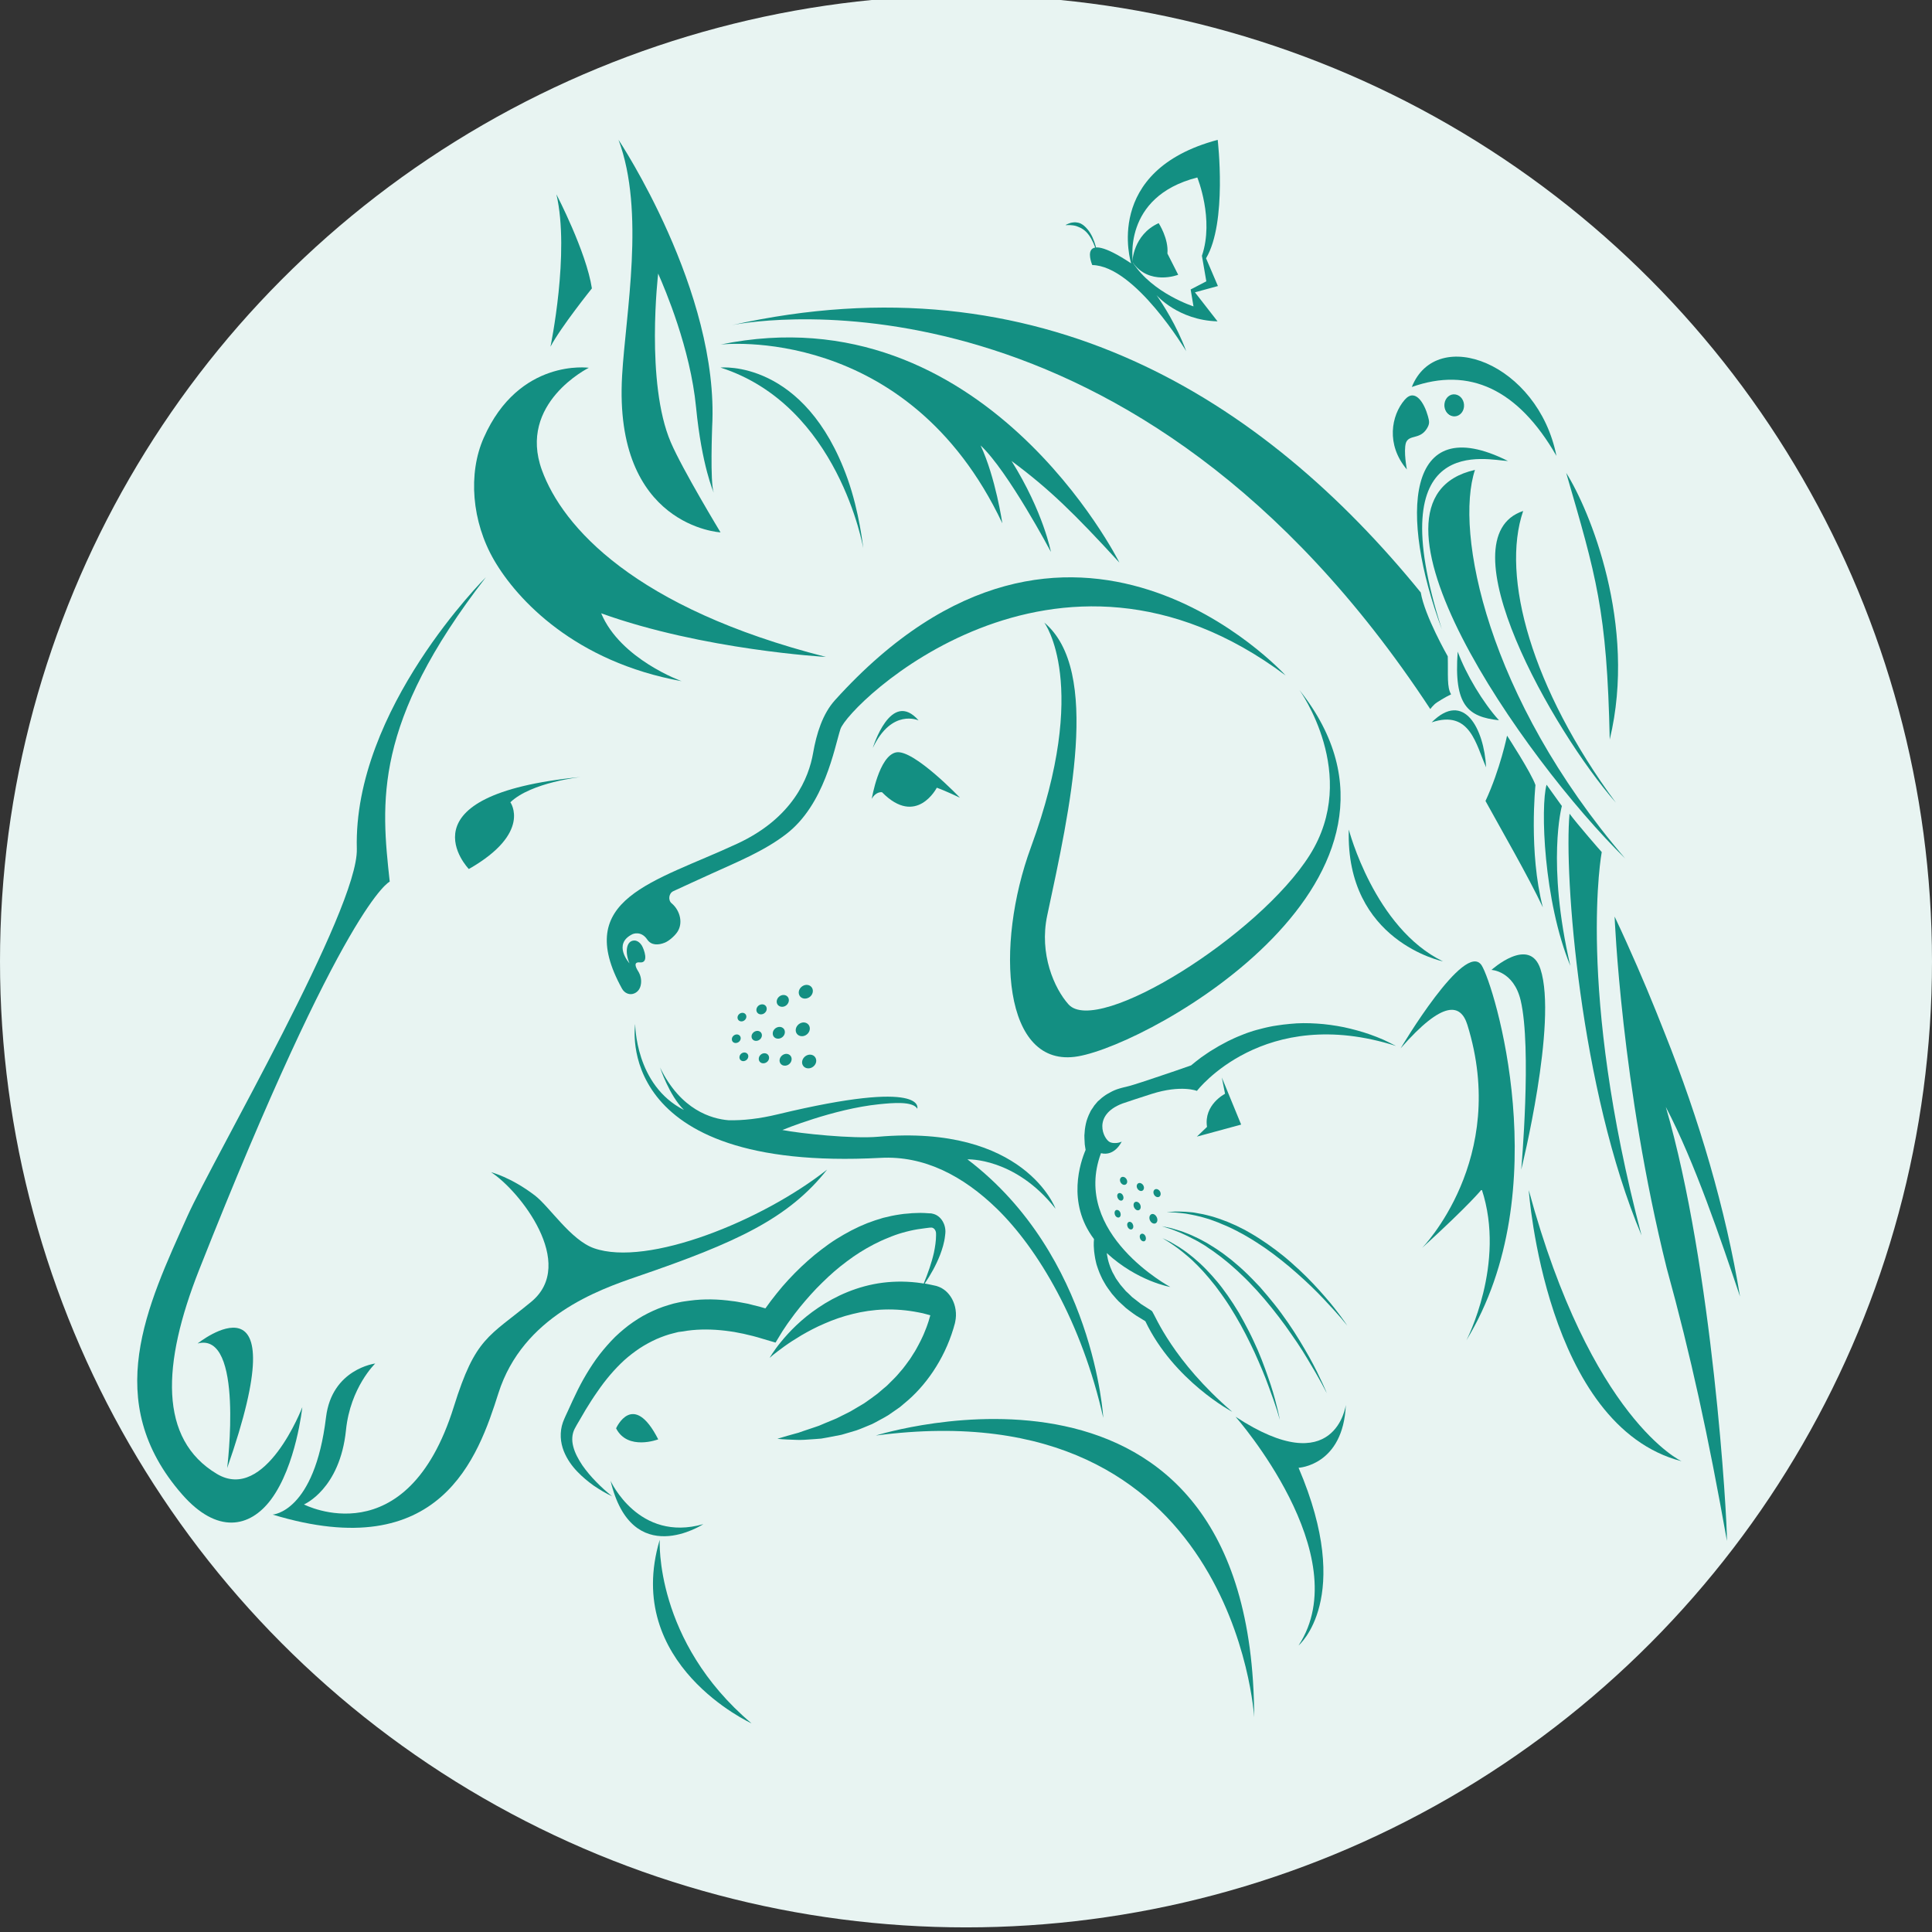 <?xml version="1.0" encoding="utf-8"?>
<!-- Generator: Adobe Illustrator 16.0.0, SVG Export Plug-In . SVG Version: 6.00 Build 0)  -->
<!DOCTYPE svg PUBLIC "-//W3C//DTD SVG 1.1//EN" "http://www.w3.org/Graphics/SVG/1.1/DTD/svg11.dtd">
<svg version="1.1" id="Calque_1" xmlns="http://www.w3.org/2000/svg" xmlns:xlink="http://www.w3.org/1999/xlink" x="0px" y="0px"
	 width="36px" height="36px" viewBox="0 0 36 36" enable-background="new 0 0 36 36" xml:space="preserve">
<rect x="0" y="0" width="36" height="36" fill="#333333" stroke="none"/>
<circle fill="#E8F4F2" cx="18" cy="17.914" r="18"/>
<g>
	<g>
		<g>
			<path id="XMLID_137_" fill="#138F82" d="M10.257,6.461c0,0,0.365-1.748,0.111-2.84c0,0,0.558,1.071,0.661,1.753
				C11.029,5.374,10.453,6.09,10.257,6.461z"/>
			<path fill="#138F82" d="M9.151,21.843c0.529,0.341,1.608,1.705,0.748,2.414c-0.798,0.658-1.04,0.664-1.442,1.953
				c-0.878,2.818-2.793,1.823-2.793,1.823s0.67-0.281,0.783-1.386c0.081-0.796,0.545-1.24,0.545-1.24s-0.807,0.1-0.917,1.001
				C5.86,28.184,5.08,28.222,5.08,28.222c3.131,0.952,3.83-1.073,4.208-2.264c0.455-1.428,1.857-1.922,2.595-2.175
				c1.841-0.63,2.809-1.078,3.529-1.989c-1.215,0.957-3.345,1.816-4.344,1.465c-0.434-0.153-0.828-0.774-1.102-0.984
				C9.518,21.933,9.151,21.843,9.151,21.843z"/>
			<path id="XMLID_142_" fill="#138F82" d="M7.262,16.428c0,0-0.833,0.354-3.554,7.24c-0.691,1.753-0.752,3.147,0.333,3.796
				c0.908,0.543,1.592-1.243,1.592-1.243s-0.114,1.092-0.585,1.723c-0.396,0.527-1.003,0.644-1.652-0.095
				c-1.523-1.737-0.65-3.522,0.096-5.187c0.495-1.101,3.188-5.722,3.157-6.844c-0.071-2.605,2.405-5.062,2.405-5.062
				C6.945,13.478,7.101,14.952,7.262,16.428z"/>
			<path id="XMLID_143_" fill="#138F82" d="M3.682,25.034c0,0,1.896-1.513,0.551,2.321C4.233,27.355,4.553,24.803,3.682,25.034z"/>
			<path id="XMLID_144_" fill="#138F82" d="M9.51,14.949c0,0,0.409,0.569-0.774,1.244c0,0-1.338-1.382,2.087-1.715
				C10.823,14.479,9.901,14.576,9.51,14.949z"/>
			<path id="XMLID_145_" fill="#138F82" d="M10.098,8.761c0.383,1.052,1.724,2.572,5.293,3.48c0,0-2.286-0.128-4.189-0.813
				c0.36,0.858,1.5,1.265,1.5,1.265c-1.987-0.36-3.065-1.516-3.494-2.253c-0.419-0.72-0.49-1.617-0.194-2.283
				c0.657-1.487,1.958-1.304,1.958-1.304S9.642,7.51,10.098,8.761z"/>
			<path fill="#138F82" d="M28.082,13.708c0,0-0.128,0.628-0.402,1.217c0.284,0.518,0.797,1.404,1.069,1.982
				c-0.267-1.024-0.138-2.278-0.138-2.278C28.535,14.403,28.082,13.708,28.082,13.708z"/>
			<path fill="#138F82" d="M26.977,12.23c0,0-0.431-0.753-0.503-1.19c-2.931-3.604-7.1-6.263-12.834-4.982
				c0.535-0.108,7.498-1.235,13.011,7.154c0.023-0.029,0.048-0.059,0.077-0.086c0.042-0.042,0.223-0.147,0.311-0.188
				C26.958,12.802,26.986,12.584,26.977,12.23z"/>
			<path fill="#138F82" d="M32.423,24.159c-0.268-1.631-0.766-3.311-1.401-4.902c-0.211-0.539-0.445-1.103-0.707-1.682
				c-0.074-0.164-0.15-0.33-0.229-0.496c0,0,0.122,3.141,0.97,6.549c0.45,1.632,0.775,3.128,1.123,5.085
				c0.007-0.416-0.268-5.11-1.139-8.087C31.584,21.667,32.064,23.097,32.423,24.159z"/>
			<path id="XMLID_148_" fill="#138F82" d="M13.299,9.178c0,0-0.222-0.495-0.329-1.589c-0.106-1.095-0.577-2.198-0.706-2.491
				c0,0-0.24,2.035,0.235,3.143c0.219,0.511,0.927,1.679,0.927,1.679S11.43,9.813,11.592,7c0.066-1.157,0.434-3.058-0.067-4.395
				c0,0,1.884,2.825,1.745,5.35C13.271,7.955,13.229,8.991,13.299,9.178z"/>
		</g>
		<g>
			<path fill="#138F82" d="M23.023,26.399c1.866,1.224,2.055-0.222,2.055-0.222c-0.049,1.133-0.881,1.173-0.881,1.173
				c1.042,2.436,0,3.311,0,3.311C25.299,28.98,23.023,26.399,23.023,26.399z"/>
			<path fill="#138F82" d="M23.127,20.955l-0.36-0.877l0.06,0.303c0,0-0.4,0.202-0.336,0.617l-0.189,0.181L23.127,20.955z"/>
			<path fill="#138F82" d="M27.342,19.095c0.781,2.506-0.844,4.159-0.844,4.159c0.906-0.827,1.112-1.092,1.112-1.092
				c0.458,1.386-0.286,2.813-0.286,2.813c1.703-2.791,0.51-6.638,0.284-6.987c-0.31-0.479-1.509,1.546-1.509,1.546
				C26.89,18.629,27.218,18.699,27.342,19.095z"/>
			<g>
				<g>
					<path fill="#138F82" d="M20.966,21.944c-0.033-0.024-0.073-0.02-0.09,0.014c-0.017,0.032-0.002,0.079,0.03,0.104
						c0.033,0.026,0.074,0.02,0.091-0.014C21.013,22.017,21,21.97,20.966,21.944z"/>
					<path fill="#138F82" d="M21.219,22.176c0.033,0.026,0.074,0.021,0.09-0.013c0.017-0.032,0.003-0.079-0.031-0.104
						c-0.033-0.025-0.073-0.02-0.09,0.013C21.171,22.104,21.186,22.151,21.219,22.176z"/>
					<path fill="#138F82" d="M21.62,22.278c0.017-0.033,0.003-0.081-0.031-0.106c-0.032-0.025-0.073-0.02-0.09,0.014
						c-0.016,0.032-0.002,0.08,0.031,0.105S21.604,22.311,21.62,22.278z"/>
				</g>
				<g>
					<path fill="#138F82" d="M20.782,22.651c0.021,0.034,0.058,0.047,0.082,0.027c0.023-0.02,0.025-0.063,0.004-0.098
						c-0.021-0.033-0.058-0.045-0.082-0.025C20.764,22.574,20.762,22.617,20.782,22.651z"/>
					<path fill="#138F82" d="M21.018,22.873c0.021,0.034,0.059,0.047,0.081,0.027c0.024-0.02,0.025-0.063,0.004-0.098
						c-0.021-0.034-0.058-0.046-0.081-0.025C20.998,22.796,20.997,22.839,21.018,22.873z"/>
					<path fill="#138F82" d="M21.252,23.094c0.022,0.034,0.059,0.047,0.082,0.028c0.023-0.02,0.025-0.063,0.004-0.098
						s-0.058-0.046-0.082-0.026C21.232,23.017,21.231,23.06,21.252,23.094z"/>
				</g>
				<g>
					<path fill="#138F82" d="M20.916,22.261c0.023,0.032,0.025,0.075,0.004,0.098s-0.059,0.015-0.083-0.018
						s-0.026-0.076-0.005-0.098C20.854,22.221,20.893,22.229,20.916,22.261z"/>
					<path fill="#138F82" d="M21.234,22.427c0.027,0.035,0.029,0.087,0.004,0.111c-0.025,0.025-0.066,0.018-0.094-0.021
						c-0.027-0.035-0.029-0.085-0.006-0.11C21.164,22.382,21.207,22.391,21.234,22.427z"/>
					<path fill="#138F82" d="M21.541,22.659c0.031,0.04,0.034,0.097,0.006,0.125c-0.027,0.028-0.074,0.019-0.105-0.021
						c-0.031-0.041-0.033-0.097-0.005-0.125C21.464,22.608,21.512,22.618,21.541,22.659z"/>
				</g>
			</g>
			<path fill="#138F82" d="M28.346,21.794c0,0,0.683-2.747,0.358-3.738c-0.205-0.623-0.913,0.017-0.913,0.017
				s0.412,0.015,0.544,0.566C28.546,19.529,28.346,21.794,28.346,21.794"/>
			<path fill="#138F82" d="M22.094,22.614c0.074,0.014,0.155,0.027,0.244,0.05c0.044,0.01,0.09,0.023,0.137,0.037
				c0.049,0.015,0.098,0.029,0.146,0.049c0.05,0.019,0.102,0.037,0.152,0.061c0.053,0.021,0.105,0.043,0.157,0.068
				c0.026,0.013,0.053,0.025,0.079,0.039c0.027,0.012,0.053,0.027,0.08,0.042c0.055,0.026,0.108,0.059,0.162,0.09
				c0.107,0.062,0.215,0.133,0.32,0.204c0.105,0.074,0.209,0.15,0.309,0.231c0.1,0.078,0.196,0.161,0.289,0.243
				c0.092,0.081,0.18,0.162,0.262,0.241s0.158,0.156,0.227,0.229c0.138,0.146,0.25,0.27,0.328,0.36
				c0.076,0.09,0.118,0.143,0.118,0.143s-0.037-0.058-0.108-0.155c-0.071-0.096-0.174-0.233-0.309-0.386
				c-0.133-0.153-0.293-0.327-0.477-0.498c-0.092-0.084-0.188-0.172-0.289-0.254c-0.1-0.081-0.205-0.16-0.313-0.235
				c-0.107-0.073-0.217-0.145-0.328-0.207c-0.053-0.031-0.108-0.063-0.164-0.088c-0.027-0.014-0.055-0.027-0.082-0.041
				c-0.027-0.012-0.055-0.023-0.083-0.036c-0.054-0.024-0.107-0.047-0.161-0.065c-0.053-0.021-0.105-0.037-0.156-0.054
				c-0.051-0.016-0.102-0.029-0.15-0.041s-0.096-0.023-0.141-0.029c-0.045-0.007-0.089-0.019-0.131-0.022
				c-0.041-0.003-0.08-0.006-0.117-0.01c-0.074-0.005-0.139-0.004-0.191-0.005c-0.104,0.006-0.166,0.011-0.166,0.011
				s0.062,0.003,0.166,0.008C21.957,22.599,22.021,22.604,22.094,22.614z"/>
			<path fill="#138F82" d="M23.438,25.161c-0.051-0.113-0.104-0.232-0.164-0.349c-0.059-0.116-0.123-0.233-0.188-0.348
				c-0.068-0.113-0.139-0.224-0.213-0.329c-0.038-0.054-0.075-0.104-0.113-0.154c-0.019-0.024-0.038-0.048-0.058-0.073
				c-0.02-0.023-0.039-0.048-0.059-0.069c-0.039-0.047-0.078-0.091-0.119-0.133c-0.039-0.043-0.078-0.082-0.117-0.12
				s-0.078-0.074-0.117-0.106c-0.037-0.033-0.074-0.066-0.113-0.094c-0.037-0.028-0.07-0.058-0.105-0.08
				c-0.035-0.024-0.068-0.047-0.099-0.067c-0.063-0.039-0.12-0.07-0.166-0.098c-0.094-0.044-0.147-0.07-0.147-0.07
				s0.051,0.032,0.142,0.088c0.044,0.03,0.098,0.065,0.157,0.11c0.059,0.046,0.125,0.098,0.195,0.159
				c0.035,0.029,0.07,0.063,0.106,0.099c0.036,0.034,0.073,0.071,0.11,0.111c0.037,0.039,0.074,0.078,0.111,0.123
				c0.037,0.043,0.076,0.087,0.112,0.134c0.019,0.022,0.038,0.047,0.056,0.069c0.019,0.025,0.037,0.05,0.055,0.075
				c0.037,0.049,0.073,0.1,0.109,0.152c0.072,0.103,0.141,0.213,0.207,0.325c0.066,0.111,0.129,0.225,0.188,0.339
				s0.114,0.229,0.167,0.341c0.051,0.113,0.099,0.223,0.143,0.328c0.044,0.104,0.083,0.205,0.117,0.299
				c0.07,0.187,0.125,0.345,0.16,0.455c0.034,0.113,0.053,0.178,0.053,0.178s-0.012-0.066-0.039-0.182
				c-0.028-0.114-0.068-0.278-0.131-0.469C23.613,25.614,23.537,25.392,23.438,25.161z"/>
			<path fill="#138F82" d="M24.723,25.96c0,0-0.027-0.07-0.082-0.188s-0.134-0.286-0.242-0.48c-0.109-0.193-0.24-0.416-0.396-0.642
				c-0.079-0.111-0.16-0.228-0.249-0.338c-0.089-0.113-0.183-0.223-0.277-0.331c-0.098-0.104-0.197-0.207-0.3-0.303
				c-0.051-0.047-0.102-0.094-0.154-0.136c-0.026-0.023-0.052-0.044-0.077-0.065c-0.026-0.021-0.053-0.041-0.078-0.06
				c-0.052-0.042-0.104-0.079-0.155-0.113c-0.051-0.036-0.102-0.068-0.153-0.099c-0.024-0.016-0.05-0.03-0.073-0.045
				c-0.025-0.014-0.051-0.027-0.074-0.04c-0.048-0.026-0.096-0.052-0.141-0.071c-0.047-0.021-0.09-0.044-0.133-0.059
				c-0.042-0.017-0.082-0.031-0.119-0.046c-0.077-0.024-0.145-0.043-0.199-0.06c-0.111-0.022-0.174-0.036-0.174-0.036
				s0.063,0.021,0.172,0.054c0.053,0.021,0.119,0.044,0.193,0.076c0.072,0.033,0.156,0.071,0.244,0.119
				c0.045,0.021,0.09,0.049,0.137,0.077c0.022,0.014,0.046,0.028,0.07,0.042c0.023,0.017,0.047,0.032,0.071,0.05
				c0.048,0.031,0.099,0.065,0.146,0.103c0.05,0.037,0.101,0.073,0.149,0.115c0.025,0.021,0.051,0.041,0.076,0.062
				c0.025,0.021,0.05,0.044,0.075,0.066c0.051,0.042,0.1,0.09,0.149,0.137c0.102,0.094,0.197,0.195,0.293,0.299
				c0.095,0.105,0.188,0.214,0.275,0.323c0.088,0.108,0.172,0.22,0.252,0.329c0.078,0.111,0.154,0.218,0.223,0.32
				c0.07,0.104,0.133,0.205,0.189,0.299c0.113,0.188,0.206,0.347,0.267,0.461C24.689,25.893,24.723,25.96,24.723,25.96z"/>
			<path fill="#138F82" d="M21.477,24.449l-0.012-0.019l-0.023-0.016l-0.179-0.114c-0.028-0.021-0.056-0.044-0.083-0.065
				c-0.027-0.022-0.057-0.043-0.084-0.065l-0.076-0.074L20.98,24.06c-0.013-0.014-0.023-0.027-0.035-0.041l-0.069-0.081
				l-0.062-0.087c-0.022-0.028-0.038-0.061-0.055-0.093l-0.026-0.046c-0.009-0.016-0.015-0.033-0.022-0.049
				c-0.014-0.033-0.029-0.065-0.039-0.1c-0.01-0.033-0.022-0.066-0.029-0.102c-0.008-0.035-0.02-0.11-0.02-0.112
				c0.572,0.528,1.184,0.632,1.184,0.632s-1.849-0.99-1.292-2.493c0.259,0.064,0.386-0.216,0.386-0.216
				c-0.063,0.032-0.164,0.037-0.221,0.009c-0.119-0.058-0.331-0.501,0.233-0.718c0.009-0.004,0.421-0.141,0.548-0.18
				c0.55-0.174,0.842-0.056,0.842-0.056s1.239-1.622,3.707-0.838c0,0-0.016-0.01-0.045-0.023c-0.063-0.033-0.127-0.064-0.189-0.093
				c-0.08-0.034-0.16-0.067-0.241-0.095c-0.081-0.029-0.163-0.054-0.246-0.077c-0.081-0.021-0.165-0.044-0.249-0.061
				c-0.082-0.018-0.166-0.029-0.25-0.042l-0.126-0.015l-0.126-0.01c-0.084-0.005-0.168-0.009-0.252-0.008
				c-0.084,0-0.168,0.006-0.252,0.014s-0.168,0.017-0.25,0.031c-0.042,0.006-0.084,0.013-0.125,0.022s-0.082,0.017-0.123,0.028
				c-0.082,0.021-0.164,0.041-0.243,0.069c-0.081,0.025-0.159,0.06-0.238,0.091c-0.039,0.016-0.077,0.035-0.116,0.053
				c-0.038,0.018-0.077,0.036-0.115,0.058l-0.113,0.061c-0.037,0.021-0.073,0.044-0.11,0.066c-0.075,0.043-0.145,0.096-0.217,0.144
				c-0.065,0.048-0.128,0.099-0.19,0.15c-0.201,0.07-0.402,0.141-0.604,0.207l-0.309,0.103l-0.154,0.049
				c-0.049,0.016-0.104,0.03-0.148,0.041l-0.039,0.009c-0.013,0.002-0.025,0.005-0.043,0.011c-0.031,0.008-0.06,0.018-0.088,0.027
				c-0.057,0.021-0.111,0.047-0.164,0.079c-0.027,0.016-0.053,0.031-0.078,0.051c-0.025,0.018-0.051,0.038-0.074,0.061l-0.037,0.032
				l-0.033,0.039l-0.032,0.038l-0.028,0.043l-0.03,0.043c-0.009,0.016-0.017,0.03-0.024,0.047l-0.023,0.048
				c-0.008,0.017-0.014,0.034-0.02,0.051c-0.027,0.068-0.041,0.143-0.051,0.216l-0.009,0.11c-0.001,0.038,0.003,0.074,0.004,0.11
				c0.001,0.02,0.001,0.037,0.003,0.056l0.008,0.054l0.008,0.05c-0.095,0.222-0.358,0.982,0.156,1.661
				c0,0.008-0.001,0.015-0.001,0.023c-0.003,0.022-0.003,0.046-0.003,0.068c0,0.023-0.001,0.046,0.002,0.069
				c0.002,0.046,0.006,0.093,0.014,0.138c0.005,0.046,0.016,0.091,0.026,0.136c0.009,0.045,0.026,0.087,0.04,0.13
				c0.014,0.044,0.033,0.084,0.051,0.125c0.01,0.02,0.019,0.041,0.029,0.061l0.032,0.057c0.022,0.038,0.044,0.077,0.069,0.11
				c0.025,0.034,0.051,0.071,0.076,0.104l0.082,0.094c0.014,0.016,0.028,0.032,0.042,0.045l0.046,0.042l0.089,0.082
				c0.03,0.025,0.062,0.048,0.093,0.071c0.032,0.023,0.063,0.048,0.096,0.069l0.174,0.107c0.529,1.109,1.619,1.688,1.619,1.688
				C21.854,25.355,21.525,24.515,21.477,24.449z"/>
		</g>
		<path fill="#138F82" d="M28.486,22.176c0,0,0.306,4.396,2.848,5.052C31.334,27.228,29.648,26.456,28.486,22.176z"/>
		<g>
			<path fill="#138F82" d="M20.449,4.766c0,0-0.014-0.073-0.047-0.167c-0.034-0.093-0.09-0.207-0.166-0.281
				c-0.02-0.019-0.039-0.035-0.061-0.049c-0.011-0.006-0.021-0.012-0.031-0.019c-0.012-0.005-0.021-0.01-0.033-0.015
				c-0.01-0.004-0.021-0.009-0.031-0.013c-0.01-0.004-0.021-0.007-0.03-0.011c-0.021-0.005-0.04-0.01-0.06-0.012
				c-0.02-0.003-0.037-0.004-0.053-0.005c-0.016,0-0.029-0.001-0.041,0c-0.023,0.002-0.037,0.002-0.037,0.002L19.86,4.19
				c0,0,0.015-0.008,0.04-0.019c0.012-0.006,0.027-0.01,0.045-0.017c0.009-0.003,0.018-0.003,0.027-0.006
				c0.01-0.001,0.021-0.004,0.03-0.004c0.011,0,0.021-0.001,0.033-0.002c0.011,0.001,0.022,0.002,0.033,0.004
				c0.022,0.002,0.046,0.009,0.069,0.019c0.012,0.006,0.022,0.013,0.033,0.02c0.012,0.007,0.021,0.015,0.031,0.023
				c0.021,0.019,0.041,0.037,0.059,0.06c0.02,0.021,0.037,0.047,0.053,0.072s0.03,0.052,0.043,0.08
				c0.025,0.054,0.045,0.11,0.059,0.161c0.028,0.103,0.037,0.18,0.037,0.18L20.449,4.766z"/>
			<path fill="#138F82" d="M22.473,4.813c0.398-0.669,0.217-2.207,0.217-2.207c-2.159,0.575-1.613,2.301-1.613,2.301
				c-1.034-0.685-0.724,0.032-0.724,0.032c0.8,0.014,1.75,1.604,1.75,1.604c-0.179-0.482-0.435-0.875-0.553-1.044
				c0,0,0.399,0.468,1.137,0.489l-0.421-0.541l0.428-0.117L22.473,4.813z M22.239,5.709c0,0-0.759-0.241-1.128-0.813
				c0,0-0.217-1.228,1.199-1.589c0,0,0.318,0.777,0.086,1.459l0.082,0.476l-0.292,0.152L22.239,5.709z"/>
			<path fill="#138F82" d="M21.1,4.881c0,0,0.01-0.505,0.49-0.723c0,0,0.189,0.289,0.163,0.566l0.201,0.396
				C21.954,5.121,21.408,5.332,21.1,4.881z"/>
		</g>
		<g>
			<g>
				<path fill="#138F82" d="M10.489,26.503c0.034-0.09,0.063-0.146,0.093-0.212l0.09-0.197c0.062-0.133,0.126-0.265,0.199-0.394
					s0.151-0.253,0.236-0.373c0.086-0.12,0.18-0.231,0.28-0.339c0.099-0.107,0.208-0.2,0.322-0.289
					c0.115-0.085,0.234-0.163,0.359-0.225c0.125-0.063,0.254-0.117,0.385-0.155l0.099-0.029l0.099-0.022
					c0.066-0.015,0.133-0.023,0.2-0.032c0.267-0.036,0.535-0.029,0.796,0.008c0.065,0.006,0.13,0.02,0.195,0.032l0.097,0.018
					l0.096,0.025c0.077,0.016,0.152,0.038,0.227,0.061c0.034-0.048,0.068-0.095,0.103-0.141c0.07-0.092,0.142-0.181,0.216-0.269
					c0.149-0.172,0.307-0.332,0.474-0.48c0.083-0.074,0.169-0.145,0.257-0.211c0.087-0.067,0.177-0.131,0.269-0.189
					c0.092-0.058,0.186-0.111,0.282-0.162c0.096-0.05,0.193-0.094,0.292-0.134c0.1-0.038,0.199-0.072,0.301-0.101
					c0.102-0.026,0.205-0.048,0.308-0.063c0.052-0.01,0.104-0.013,0.155-0.017c0.052-0.007,0.104-0.009,0.155-0.01
					c0.052-0.002,0.104-0.004,0.155,0l0.078,0.005l0.02,0.001h0.016l0.009,0.001c0.006,0.002,0.041,0.008,0.056,0.014
					c0.074,0.025,0.137,0.085,0.173,0.164c0.019,0.039,0.03,0.082,0.034,0.127c0.002,0.021,0.002,0.045,0,0.063l-0.005,0.047
					c-0.015,0.134-0.052,0.249-0.095,0.363c-0.076,0.193-0.175,0.368-0.284,0.529l0.039,0.007l0.092,0.019l0.046,0.01l0.023,0.005
					l0.012,0.003h0.002l0.015,0.005l0.005,0.002l0.01,0.003c0.005,0.003,0.005,0.002,0.016,0.006
					c0.017,0.006,0.035,0.015,0.051,0.023c0.026,0.015,0.052,0.032,0.076,0.052c0.096,0.082,0.167,0.207,0.188,0.353
					c0.011,0.073,0.009,0.15-0.007,0.224l-0.003,0.014l-0.001,0.006l-0.003,0.013l-0.011,0.037l-0.014,0.051
					c-0.091,0.302-0.221,0.567-0.38,0.805c-0.158,0.236-0.343,0.439-0.54,0.598c-0.025,0.021-0.049,0.042-0.073,0.062
					c-0.024,0.019-0.05,0.034-0.075,0.053c-0.05,0.036-0.1,0.069-0.149,0.103c-0.05,0.032-0.102,0.058-0.151,0.085
					c-0.05,0.026-0.099,0.057-0.148,0.079c-0.101,0.041-0.198,0.085-0.293,0.118c-0.096,0.028-0.188,0.057-0.278,0.082
					c-0.011,0.003-0.187,0.036-0.258,0.05c-0.04,0.008-0.08,0.014-0.119,0.021c-0.039,0.004-0.077,0.007-0.113,0.009
					c-0.147,0.01-0.273,0.022-0.378,0.014c-0.105-0.002-0.187-0.009-0.242-0.011c-0.056-0.004-0.085-0.008-0.085-0.008
					s0.028-0.009,0.083-0.025c0.054-0.016,0.133-0.041,0.233-0.067c0.05-0.012,0.105-0.028,0.165-0.052
					c0.059-0.021,0.123-0.042,0.191-0.064c0.034-0.013,0.069-0.022,0.105-0.036c0.035-0.015,0.071-0.031,0.108-0.046
					c0.074-0.033,0.153-0.06,0.233-0.098c0.079-0.04,0.16-0.081,0.245-0.123c0.081-0.048,0.166-0.099,0.252-0.149
					c0.083-0.058,0.167-0.116,0.251-0.181c0.04-0.034,0.081-0.069,0.122-0.104c0.021-0.017,0.042-0.033,0.062-0.053
					s0.039-0.039,0.059-0.059c0.038-0.039,0.08-0.077,0.116-0.118c0.037-0.042,0.074-0.086,0.111-0.129
					c0.037-0.044,0.069-0.092,0.104-0.139c0.036-0.044,0.065-0.097,0.097-0.146c0.033-0.048,0.061-0.102,0.089-0.154
					c0.029-0.051,0.054-0.105,0.08-0.16c0.027-0.055,0.046-0.112,0.07-0.168c0.012-0.029,0.019-0.055,0.029-0.082
					c0.009-0.027,0.019-0.052,0.027-0.088l0.018-0.06l-0.064-0.018l-0.079-0.021l-0.08-0.016c-0.213-0.042-0.425-0.059-0.631-0.053
					c-0.206,0.006-0.405,0.036-0.592,0.083c-0.188,0.045-0.364,0.108-0.524,0.178c-0.161,0.068-0.305,0.146-0.431,0.219
					c-0.126,0.075-0.235,0.146-0.322,0.209c-0.087,0.064-0.157,0.116-0.202,0.153s-0.069,0.059-0.069,0.059s0.016-0.029,0.051-0.082
					c0.035-0.052,0.087-0.128,0.161-0.217c0.147-0.18,0.375-0.422,0.695-0.636c0.319-0.217,0.733-0.407,1.204-0.466
					c0.234-0.029,0.48-0.027,0.726,0.01l0.034,0.006c0.077-0.188,0.146-0.381,0.19-0.575c0.023-0.11,0.04-0.225,0.04-0.327
					c0-0.011-0.001-0.027-0.001-0.043c-0.001-0.01-0.002-0.015-0.004-0.022c-0.004-0.014-0.01-0.026-0.018-0.038
					c-0.016-0.023-0.04-0.037-0.063-0.038c-0.003-0.001-0.005,0-0.005,0.001h-0.012h-0.009c-0.001,0,0.01,0,0.005,0h-0.001h-0.002
					h-0.005l-0.018,0.002l-0.071,0.009c-0.048,0.006-0.095,0.013-0.142,0.02c-0.047,0.008-0.094,0.017-0.141,0.028
					c-0.047,0.012-0.093,0.022-0.139,0.036c-0.092,0.026-0.183,0.059-0.272,0.097c-0.09,0.035-0.178,0.077-0.264,0.121
					c-0.173,0.09-0.34,0.194-0.499,0.315c-0.08,0.06-0.159,0.122-0.235,0.188c-0.077,0.066-0.151,0.137-0.224,0.208
					c-0.147,0.142-0.285,0.298-0.417,0.459c-0.066,0.081-0.129,0.164-0.19,0.25c-0.031,0.041-0.061,0.085-0.089,0.128
					c-0.029,0.042-0.06,0.089-0.081,0.126l-0.094,0.155l-0.161-0.047c-0.116-0.035-0.231-0.071-0.348-0.096l-0.087-0.021
					l-0.088-0.017c-0.059-0.012-0.117-0.024-0.175-0.03c-0.233-0.033-0.466-0.043-0.695-0.021c-0.057,0.007-0.114,0.012-0.17,0.024
					L12.64,24.82l-0.083,0.021c-0.112,0.026-0.22,0.066-0.327,0.112c-0.105,0.048-0.209,0.104-0.309,0.169
					c-0.099,0.067-0.196,0.14-0.288,0.223c-0.183,0.168-0.351,0.366-0.501,0.586c-0.077,0.109-0.15,0.224-0.222,0.342l-0.106,0.182
					c-0.035,0.06-0.077,0.128-0.097,0.17c-0.048,0.096-0.057,0.209-0.025,0.33c0.031,0.122,0.096,0.239,0.17,0.35
					c0.076,0.109,0.164,0.213,0.258,0.308c0.093,0.096,0.192,0.185,0.296,0.268c-0.117-0.053-0.229-0.122-0.34-0.196
					c-0.108-0.077-0.214-0.164-0.312-0.267c-0.098-0.103-0.187-0.225-0.249-0.379c-0.03-0.078-0.052-0.166-0.056-0.259
					C10.445,26.686,10.458,26.589,10.489,26.503z"/>
				<polygon fill="#138F82" points="17.345,24.507 17.345,24.507 17.354,24.511 17.35,24.508 17.344,24.507 				"/>
				<path fill="#138F82" d="M11.009,31.822l0.006-0.005C11.014,31.818,11.012,31.819,11.009,31.822z"/>
				<path fill="#138F82" d="M11.48,26.615c0,0,0.315-0.717,0.785,0.205C12.266,26.82,11.696,27.039,11.48,26.615z"/>
				<path fill="#138F82" d="M13.106,28.4c0,0-1.33,0.87-1.729-0.807C11.377,27.594,11.899,28.746,13.106,28.4z"/>
			</g>
			<path fill="#138F82" d="M12.293,28.692c0,0-0.104,1.885,1.71,3.42C14.003,32.112,11.599,31.016,12.293,28.692z"/>
			<path fill="#138F82" d="M16.32,26.749c0,0,7.026-2.218,7.05,5.25C23.37,31.999,23.01,25.869,16.32,26.749z"/>
		</g>
		<g>
			<g>
				<path fill="#138F82" d="M19.458,11.6c0,0,0.866,1.15-0.247,4.184c-0.678,1.843-0.527,4.145,0.878,3.899
					c1.405-0.245,6.886-3.347,4.125-6.824c0,0,1.136,1.573,0.192,3.072c-0.942,1.499-3.959,3.386-4.496,2.784
					c-0.262-0.292-0.551-0.937-0.396-1.659C19.934,15.088,20.522,12.492,19.458,11.6z"/>
				<path fill="#138F82" d="M23.956,12.586c0,0-4.001-4.405-8.396,0.459c-0.233,0.257-0.346,0.626-0.409,0.986
					c-0.079,0.458-0.374,1.208-1.414,1.69c-1.555,0.722-3.076,1.017-2.147,2.701c0.049,0.088,0.146,0.126,0.231,0.088
					c0.059-0.026,0.113-0.081,0.124-0.189c0.008-0.079-0.013-0.159-0.054-0.224c-0.045-0.07-0.093-0.176,0.03-0.164
					c0.181,0.018,0.077-0.251,0.038-0.315c-0.022-0.037-0.075-0.093-0.137-0.093c-0.157,0-0.18,0.225-0.092,0.426
					c0,0-0.325-0.36,0.057-0.545c0,0,0.158-0.071,0.273,0.1c0.077,0.115,0.212,0.106,0.328,0.059
					c0.071-0.028,0.174-0.115,0.228-0.191c0.119-0.167,0.056-0.402-0.089-0.532c-0.004-0.003-0.008-0.006-0.011-0.009
					c-0.072-0.06-0.054-0.188,0.03-0.227c0.185-0.085,0.432-0.2,0.707-0.324c0.449-0.206,0.979-0.417,1.398-0.741
					c0.715-0.551,0.895-1.597,1.009-1.954C15.805,13.133,19.658,9.372,23.956,12.586z"/>
				<path fill="#138F82" d="M16.244,14.886c0,0,0.133-0.806,0.456-0.867c0.323-0.061,1.187,0.845,1.187,0.845
					s-0.277-0.132-0.431-0.186c0,0-0.379,0.737-1.021,0.084C16.435,14.762,16.324,14.742,16.244,14.886z"/>
				<path fill="#138F82" d="M16.524,14.665c0,0,0.406,0.524,0.771-0.021C17.294,14.644,16.958,15.028,16.524,14.665z"/>
				<path fill="#138F82" d="M16.638,14.446c0.01,0.046,0.051,0.072,0.092,0.06c0.041-0.013,0.065-0.061,0.055-0.106
					c-0.01-0.046-0.051-0.072-0.092-0.061C16.652,14.354,16.627,14.4,16.638,14.446z"/>
				<path fill="#138F82" d="M16.263,13.938c0,0,0.336-1.108,0.854-0.514C17.116,13.424,16.617,13.192,16.263,13.938z"/>
				<g>
					<g>
						<path fill="#138F82" d="M13.637,19.368c0.001,0.043,0.039,0.073,0.084,0.066c0.046-0.007,0.082-0.046,0.081-0.09
							c-0.001-0.044-0.04-0.075-0.085-0.068S13.635,19.323,13.637,19.368z"/>
						<path fill="#138F82" d="M14.004,19.315c0.001,0.052,0.045,0.087,0.099,0.079c0.054-0.007,0.096-0.056,0.094-0.106
							c-0.001-0.05-0.046-0.086-0.099-0.078S14.002,19.265,14.004,19.315z"/>
						<path fill="#138F82" d="M14.399,19.26c0.001,0.061,0.053,0.102,0.116,0.093c0.063-0.009,0.112-0.064,0.11-0.125
							c-0.001-0.06-0.054-0.101-0.116-0.092S14.397,19.2,14.399,19.26z"/>
						<path fill="#138F82" d="M14.827,19.2c0.002,0.069,0.063,0.117,0.135,0.107s0.13-0.075,0.128-0.145
							c-0.002-0.071-0.063-0.119-0.135-0.109C14.883,19.065,14.825,19.129,14.827,19.2z"/>
					</g>
					<g>
						<path fill="#138F82" d="M13.746,18.983c0.013,0.041,0.058,0.06,0.102,0.043c0.044-0.018,0.069-0.064,0.056-0.105
							c-0.013-0.04-0.058-0.06-0.103-0.042C13.758,18.896,13.733,18.943,13.746,18.983z"/>
						<path fill="#138F82" d="M14.098,18.844c0.015,0.048,0.068,0.07,0.12,0.05c0.051-0.021,0.08-0.075,0.065-0.123
							c-0.015-0.048-0.068-0.069-0.12-0.049C14.113,18.741,14.083,18.797,14.098,18.844z"/>
						<path fill="#138F82" d="M14.477,18.694c0.018,0.055,0.081,0.081,0.141,0.058c0.06-0.024,0.094-0.089,0.077-0.145
							s-0.08-0.082-0.141-0.058C14.494,18.574,14.46,18.638,14.477,18.694z"/>
						<path fill="#138F82" d="M14.889,18.53c0.02,0.065,0.093,0.095,0.163,0.067c0.07-0.026,0.11-0.103,0.089-0.168
							c-0.021-0.064-0.093-0.095-0.163-0.067C14.908,18.391,14.868,18.465,14.889,18.53z"/>
					</g>
					<g>
						<path fill="#138F82" d="M13.78,19.686c-0.009,0.045,0.02,0.083,0.065,0.087c0.045,0.002,0.088-0.031,0.097-0.075
							c0.009-0.044-0.02-0.082-0.065-0.086C13.832,19.608,13.788,19.642,13.78,19.686z"/>
						<path fill="#138F82" d="M14.14,19.712c-0.01,0.053,0.024,0.097,0.076,0.101c0.053,0.003,0.104-0.035,0.113-0.086
							c0.01-0.052-0.024-0.097-0.076-0.101C14.201,19.621,14.15,19.661,14.14,19.712z"/>
						<path fill="#138F82" d="M14.528,19.74c-0.012,0.06,0.028,0.114,0.089,0.117c0.062,0.005,0.121-0.041,0.132-0.102
							c0.012-0.06-0.027-0.112-0.089-0.118C14.599,19.634,14.54,19.68,14.528,19.74z"/>
						<path fill="#138F82" d="M14.948,19.771c-0.014,0.069,0.033,0.131,0.104,0.136c0.071,0.006,0.141-0.048,0.155-0.116
							c0.014-0.072-0.033-0.134-0.104-0.139C15.032,19.646,14.962,19.701,14.948,19.771z"/>
					</g>
				</g>
				<path fill="#138F82" d="M11.836,19.081c0,0-0.004,1.14,0.909,1.602c-0.277-0.272-0.446-0.792-0.446-0.792
					c0.386,0.796,0.964,0.958,1.277,0.983c0.264,0.006,0.568-0.026,0.919-0.111c2.793-0.672,2.597-0.104,2.597-0.104
					c-0.083-0.143-0.458-0.109-0.712-0.083c-0.853,0.087-1.802,0.48-1.802,0.48c0.338,0.066,1.312,0.167,1.78,0.126
					c2.737-0.238,3.31,1.34,3.31,1.34c-0.754-0.958-1.641-0.919-1.641-0.919c2.362,1.796,2.531,4.817,2.531,4.817
					c-0.401-1.783-1.214-3.148-1.982-3.897c-0.63-0.612-1.354-0.992-2.168-0.948C11.377,21.844,11.836,19.081,11.836,19.081z"/>
			</g>
		</g>
		<path fill="#138F82" d="M13.426,6.42c0,0,3.483-0.411,5.251,3.331c0,0-0.125-0.853-0.405-1.451c0.513,0.479,1.31,1.984,1.31,1.984
			s-0.137-0.739-0.733-1.694c0.707,0.524,1.17,0.979,2.01,1.894C20.859,10.483,18.328,5.412,13.426,6.42z"/>
		<path fill="#138F82" d="M13.426,6.849c0,0,1.571-0.163,2.368,2.074c0.222,0.626,0.287,1.268,0.292,1.291
			C16.085,10.214,15.629,7.557,13.426,6.849z"/>
		<g>
			<path fill-rule="evenodd" clip-rule="evenodd" fill="#138F82" d="M27.484,8.756c-2.464,0.554,0.895,5.373,2.799,7.241
				C27.703,12.984,27.102,9.909,27.484,8.756L27.484,8.756z"/>
			<path fill-rule="evenodd" clip-rule="evenodd" fill="#138F82" d="M28.382,9.521c-1.487,0.496,0.554,4.099,1.726,5.434
				C28.541,12.828,27.963,10.75,28.382,9.521L28.382,9.521z"/>
			<path fill-rule="evenodd" clip-rule="evenodd" fill="#138F82" d="M26.307,7.211c0.463-1.157,2.352-0.445,2.695,1.284
				C28.287,7.248,27.375,6.831,26.307,7.211L26.307,7.211z"/>
			<path fill-rule="evenodd" clip-rule="evenodd" fill="#138F82" d="M29.184,8.812c0.428,0.674,1.327,2.826,0.811,4.968
				C29.944,11.362,29.74,10.732,29.184,8.812L29.184,8.812z"/>
			<path fill-rule="evenodd" clip-rule="evenodd" fill="#138F82" d="M29.246,15.162c0.138,0.187,0.582,0.698,0.6,0.715
				c0,0-0.477,2.525,0.742,7.144C29.441,20.298,29.141,16.3,29.246,15.162L29.246,15.162z"/>
			<path fill-rule="evenodd" clip-rule="evenodd" fill="#138F82" d="M28.818,14.622c0.068,0.094,0.277,0.387,0.285,0.397
				c0,0-0.289,1.055,0.158,2.978C28.761,16.787,28.703,15.026,28.818,14.622L28.818,14.622z"/>
			<path fill-rule="evenodd" clip-rule="evenodd" fill="#138F82" d="M26.867,11.726c-1.19-3.716,0.86-3.146,1.232-3.136
				C26.178,7.625,26.078,9.61,26.867,11.726L26.867,11.726z"/>
			<path fill-rule="evenodd" clip-rule="evenodd" fill="#138F82" d="M26.174,7.45c-0.25,0.29-0.352,0.835,0.041,1.298
				c0,0-0.065-0.336-0.018-0.496c0.059-0.161,0.262-0.055,0.391-0.267c0.054-0.088,0.047-0.13,0.02-0.228
				C26.543,7.52,26.373,7.221,26.174,7.45L26.174,7.45z"/>
			<path fill-rule="evenodd" clip-rule="evenodd" fill="#138F82" d="M27.12,7.35c0.101,0.016,0.172,0.119,0.159,0.233
				c-0.012,0.111-0.104,0.189-0.204,0.174c-0.101-0.017-0.172-0.12-0.16-0.23C26.928,7.411,27.02,7.333,27.12,7.35L27.12,7.35z"/>
			<path fill-rule="evenodd" clip-rule="evenodd" fill="#138F82" d="M27.104,7.401c0.083,0.013,0.144,0.102,0.133,0.198
				c-0.011,0.096-0.088,0.161-0.172,0.148c-0.088-0.014-0.148-0.103-0.137-0.196C26.938,7.454,27.016,7.388,27.104,7.401
				L27.104,7.401z"/>
			<path fill-rule="evenodd" clip-rule="evenodd" fill="#138F82" d="M27.069,7.488c0.061,0.01,0.104,0.071,0.097,0.14
				c-0.008,0.066-0.063,0.112-0.123,0.103c-0.058-0.009-0.102-0.07-0.094-0.138C26.956,7.525,27.012,7.479,27.069,7.488
				L27.069,7.488z"/>
			<path fill-rule="evenodd" clip-rule="evenodd" fill="#138F82" d="M27.102,7.511c0.026,0.004,0.047,0.031,0.043,0.064
				c-0.002,0.031-0.029,0.051-0.055,0.047c-0.029-0.005-0.049-0.032-0.046-0.063C27.048,7.526,27.074,7.506,27.102,7.511
				L27.102,7.511z"/>
			<path fill-rule="evenodd" clip-rule="evenodd" fill="#138F82" d="M27.162,12.142c0.158,0.429,0.473,0.952,0.769,1.279
				C27.354,13.357,27.088,13.15,27.162,12.142L27.162,12.142z"/>
			<path fill-rule="evenodd" clip-rule="evenodd" fill="#138F82" d="M27.692,14.298c-0.188-0.413-0.292-1.08-1.015-0.838
				C27.279,12.859,27.652,13.579,27.692,14.298L27.692,14.298z"/>
		</g>
		<path fill="#138F82" d="M25.133,15.458c0,0,0.477,1.836,1.755,2.456C26.888,17.914,25.068,17.542,25.133,15.458z"/>
	</g>
</g>
</svg>
